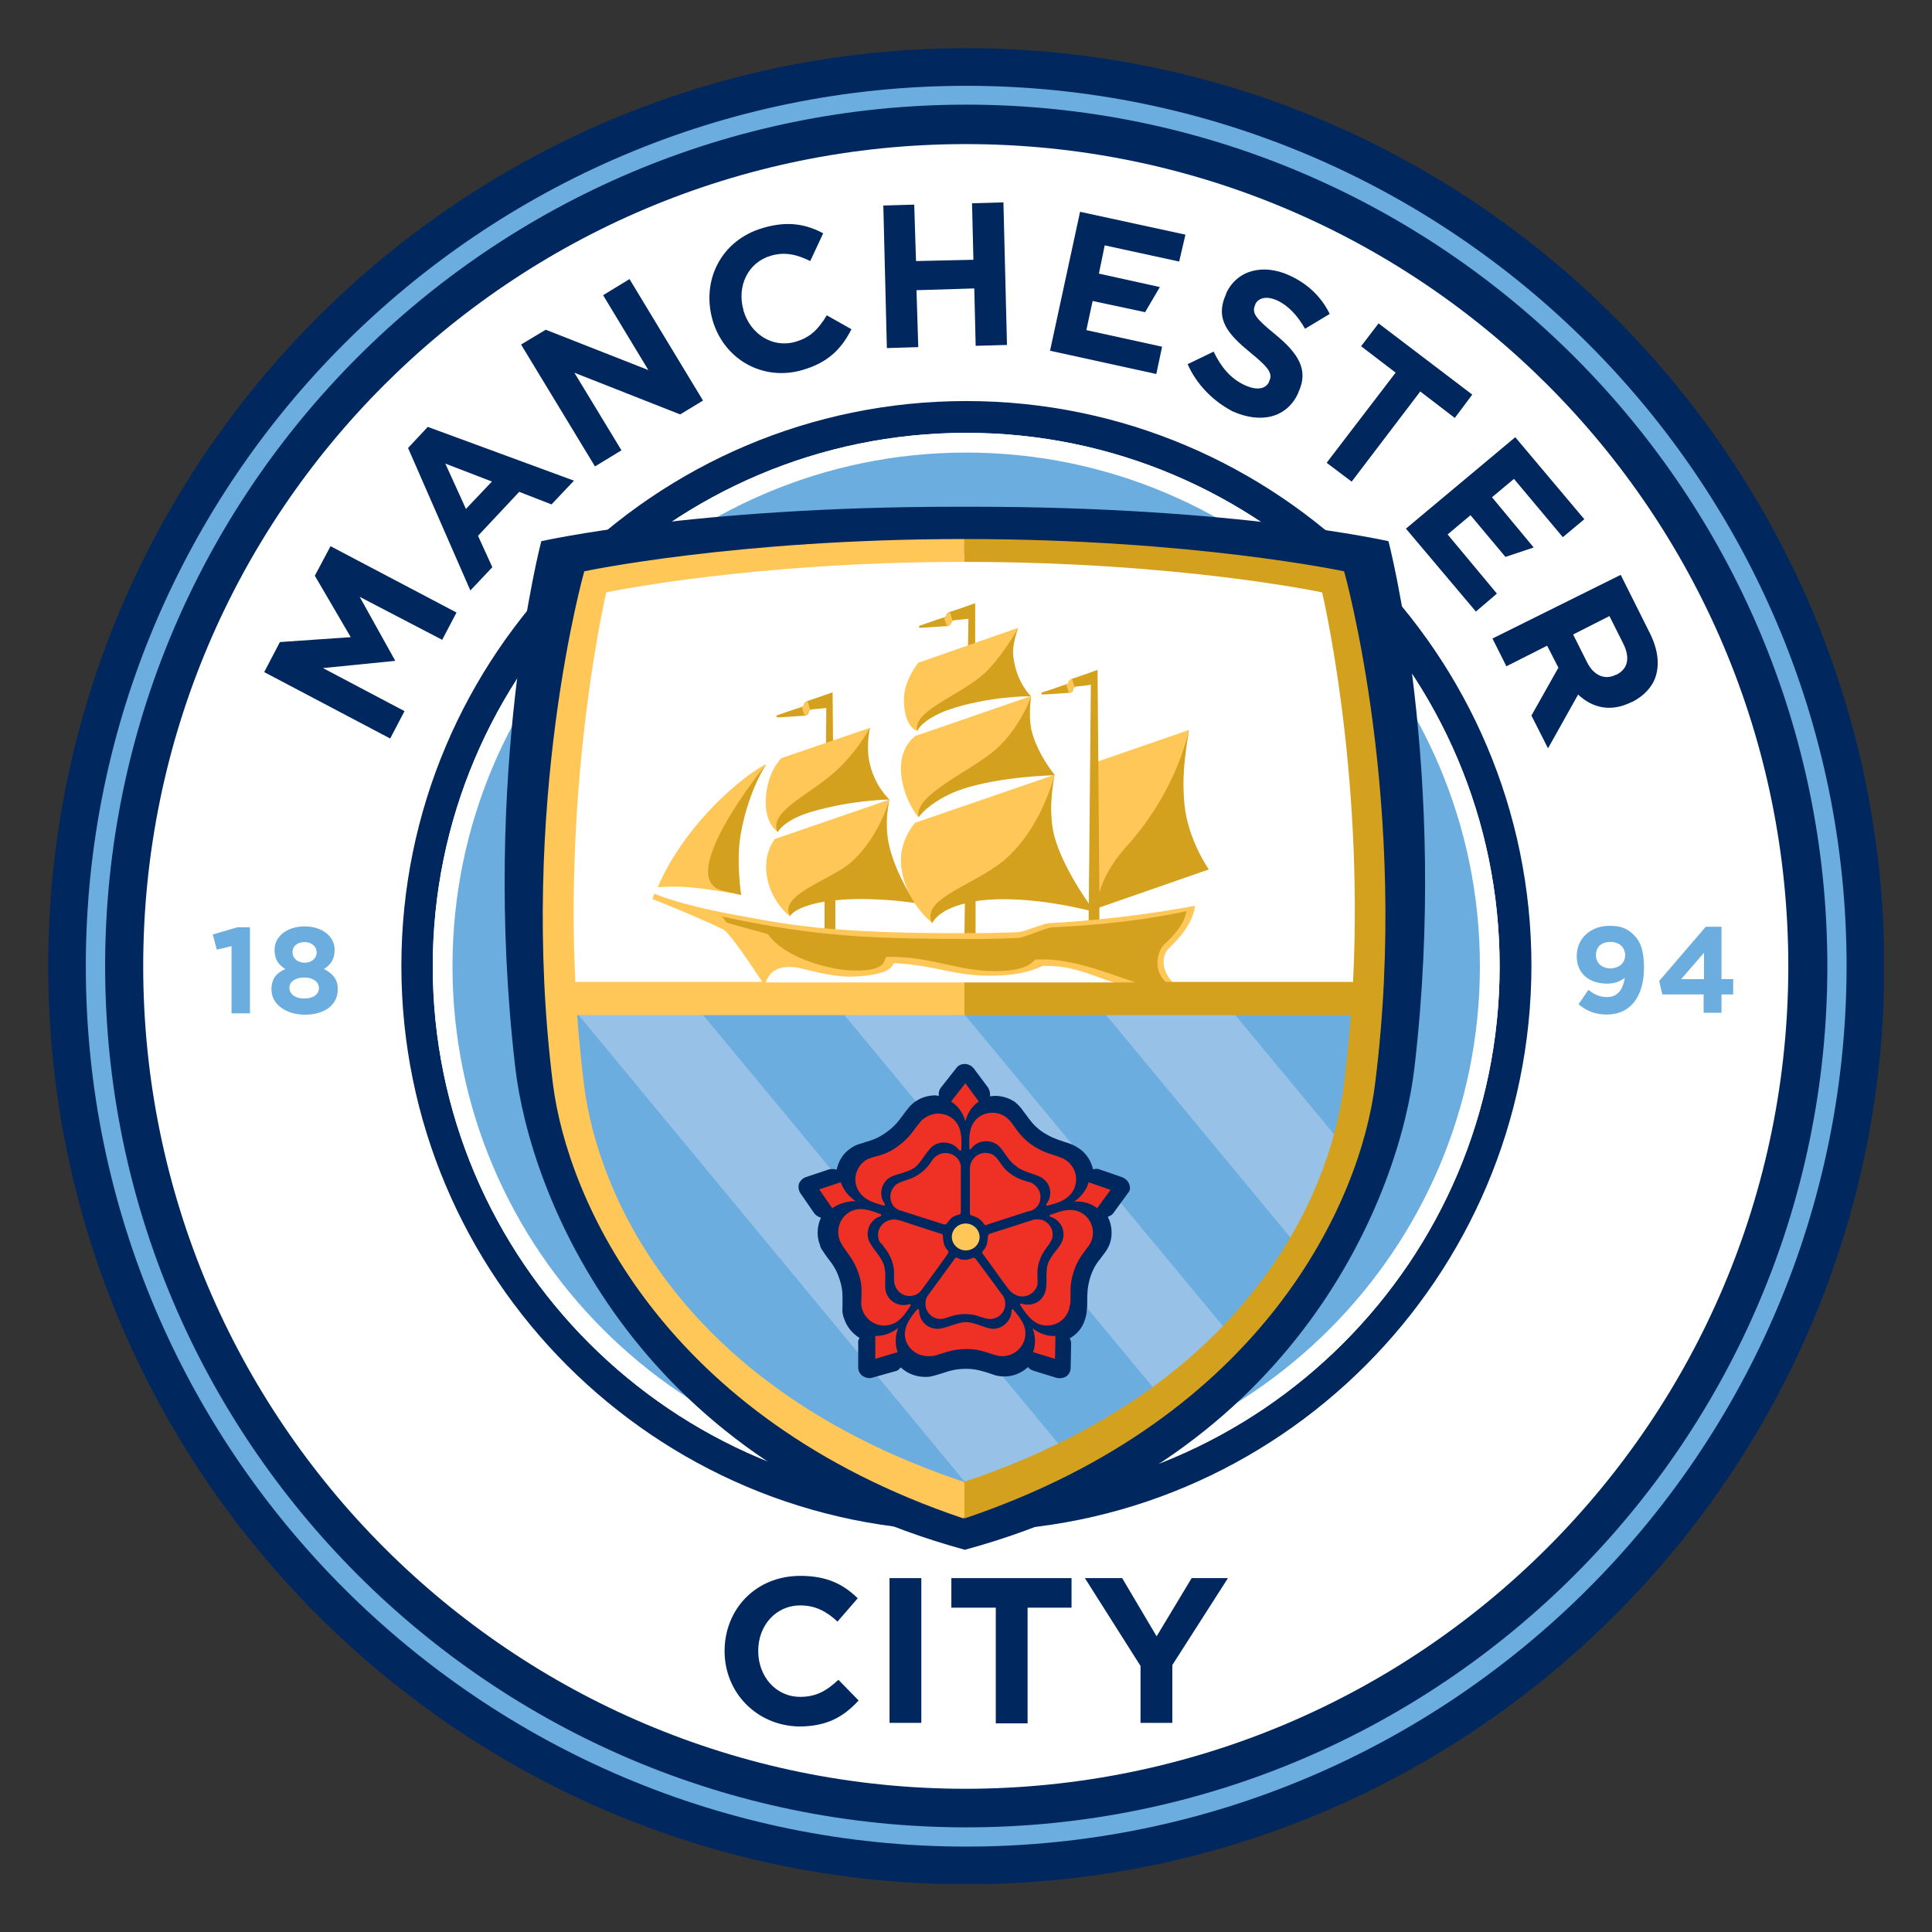 <svg width="24" height="24" viewBox="0 0 24 24" fill="none" xmlns="http://www.w3.org/2000/svg">
<rect x="0" y="0" width="24" height="24" fill="#333333" stroke="none"/>
<g clip-path="url(#clip0_2364_75970)">
<g clip-path="url(#clip1_2364_75970)">
<path d="M12.003 0.599C5.716 0.599 0.599 5.716 0.599 12.003C0.599 18.29 5.716 23.407 12.003 23.407C18.29 23.407 23.407 18.29 23.407 12.003C23.401 5.716 18.29 0.599 12.003 0.599Z" fill="#00285E"/>
<path d="M22.215 12.002C22.215 6.362 17.644 1.79 11.997 1.79C6.357 1.79 1.779 6.362 1.779 12.002C1.779 17.643 6.357 22.221 11.997 22.221C17.644 22.215 22.215 17.643 22.215 12.002Z" fill="white"/>
<path d="M18.507 12.002C18.507 8.411 15.595 5.499 12.003 5.499C8.411 5.499 5.499 8.411 5.499 12.002C5.499 15.594 8.411 18.506 12.003 18.506C15.595 18.506 18.507 15.594 18.507 12.002Z" fill="#6CADDF"/>
<path d="M12.003 19.02C8.132 19.02 4.986 15.868 4.986 11.998C4.986 8.128 8.132 4.982 12.003 4.982C15.873 4.982 19.024 8.128 19.024 11.998C19.019 15.874 15.873 19.02 12.003 19.02ZM12.003 5.377C8.35 5.377 5.376 8.351 5.376 12.004C5.376 15.656 8.35 18.63 12.003 18.63C15.655 18.63 18.629 15.656 18.629 12.004C18.629 8.351 15.655 5.377 12.003 5.377Z" fill="#00285E"/>
<path d="M12.003 22.939C5.972 22.939 1.066 18.033 1.066 12.003C1.066 5.972 5.972 1.066 12.003 1.066C18.033 1.066 22.939 5.972 22.939 12.003C22.934 18.033 18.033 22.939 12.003 22.939ZM12.003 1.3C6.1 1.3 1.306 6.1 1.306 12.003C1.306 17.9 6.106 22.7 12.003 22.7C17.9 22.7 22.7 17.9 22.7 12.003C22.7 6.1 17.9 1.3 12.003 1.3Z" fill="#6CADDF"/>
<path d="M2.876 11.753L2.693 11.797L2.643 11.608L2.949 11.519H3.105V12.588H2.876V11.753Z" fill="#6CADDF"/>
<path d="M3.372 12.293C3.372 12.159 3.433 12.087 3.545 12.037C3.461 11.987 3.411 11.92 3.411 11.803V11.797C3.411 11.636 3.561 11.508 3.784 11.508C4.007 11.508 4.157 11.636 4.157 11.797V11.803C4.157 11.914 4.107 11.987 4.024 12.037C4.129 12.092 4.196 12.159 4.196 12.287V12.293C4.196 12.488 4.024 12.605 3.79 12.605C3.556 12.605 3.372 12.477 3.372 12.293ZM3.962 12.276C3.962 12.193 3.884 12.143 3.779 12.143C3.673 12.143 3.595 12.193 3.595 12.271C3.595 12.343 3.662 12.404 3.779 12.404C3.896 12.404 3.962 12.349 3.962 12.276ZM3.934 11.831C3.934 11.764 3.879 11.703 3.784 11.703C3.689 11.703 3.634 11.758 3.634 11.825V11.831C3.634 11.903 3.695 11.959 3.784 11.959C3.873 11.959 3.934 11.903 3.934 11.831Z" fill="#6CADDF"/>
<path d="M20.183 12.147C20.127 12.191 20.06 12.219 19.966 12.219C19.737 12.219 19.587 12.091 19.587 11.879V11.874C19.587 11.662 19.754 11.501 19.993 11.501C20.138 11.501 20.216 11.534 20.3 11.618C20.378 11.696 20.422 11.807 20.422 12.019V12.024C20.422 12.37 20.261 12.603 19.96 12.603C19.804 12.603 19.704 12.553 19.609 12.475L19.732 12.297C19.81 12.358 19.877 12.386 19.966 12.386C20.127 12.386 20.172 12.236 20.183 12.147ZM20.188 11.868C20.188 11.774 20.122 11.701 20.005 11.701C19.888 11.701 19.826 11.768 19.826 11.863V11.868C19.826 11.963 19.899 12.03 20.01 12.03C20.122 12.024 20.188 11.957 20.188 11.868Z" fill="#6CADDF"/>
<path d="M21.168 12.353H20.65L20.611 12.186L21.19 11.512H21.385V12.163H21.53V12.353H21.385V12.581H21.163V12.353H21.168ZM21.168 12.163V11.835L20.884 12.163H21.168Z" fill="#6CADDF"/>
<path d="M12.002 18.63C8.35 18.63 5.376 15.656 5.376 12.003C5.376 8.351 8.35 5.377 12.002 5.377C15.655 5.377 18.629 8.351 18.629 12.003C18.629 15.656 15.655 18.63 12.002 18.63ZM12.002 5.622C8.483 5.622 5.621 8.484 5.621 12.003C5.621 15.523 8.483 18.385 12.002 18.385C15.522 18.385 18.384 15.523 18.384 12.003C18.384 8.484 15.522 5.622 12.002 5.622Z" fill="white"/>
<path fill-rule="evenodd" clip-rule="evenodd" d="M11.88 6.295C8.611 6.295 6.724 6.723 6.724 6.723C6.724 6.723 5.972 9.591 6.401 13.261C6.579 14.803 7.832 18.116 11.986 19.252C16.14 18.122 17.393 14.803 17.571 13.261C18 9.586 17.248 6.723 17.248 6.723C17.248 6.723 15.36 6.295 12.092 6.295H11.88Z" fill="#00285E"/>
<path fill-rule="evenodd" clip-rule="evenodd" d="M16.997 12.409C16.958 13.523 16.786 16.853 11.98 18.685C7.213 16.903 6.963 13.456 6.963 12.409H16.997Z" fill="#97C1E7"/>
<path fill-rule="evenodd" clip-rule="evenodd" d="M16.853 12.226C16.981 9.464 16.514 7.225 16.514 7.225C16.514 7.225 14.72 6.88 11.986 6.88C9.247 6.88 7.426 7.259 7.426 7.259C7.426 7.259 6.93 9.508 7.064 12.22H16.853V12.226Z" fill="white"/>
<path d="M12.131 18.584L7.058 12.453C6.874 13.717 7.899 17.443 12.131 18.584Z" fill="#6CADDF"/>
<path d="M8.573 12.414L13.267 18.078C13.741 17.849 14.092 17.627 14.426 17.359L10.327 12.414H8.573Z" fill="#6CADDF"/>
<path d="M11.83 12.42L15.299 16.602C15.639 16.218 15.928 15.867 16.134 15.499L13.584 12.42H11.83Z" fill="#6CADDF"/>
<path d="M16.914 12.42L15.183 12.414L16.636 14.168C16.887 13.628 16.914 12.721 16.914 12.42Z" fill="#6CADDF"/>
<path d="M14.029 14.715C14.018 14.676 13.985 14.643 13.946 14.626L13.656 14.526C13.629 14.515 13.606 14.52 13.578 14.526C13.556 14.426 13.5 14.337 13.417 14.275C13.406 14.27 13.395 14.259 13.383 14.253C13.367 14.242 13.345 14.231 13.322 14.22C13.283 14.203 13.244 14.192 13.211 14.181C13.127 14.153 13.044 14.125 12.938 14.053C12.838 13.98 12.793 13.913 12.749 13.852C12.738 13.835 12.726 13.824 12.715 13.808C12.687 13.763 12.649 13.724 12.61 13.691C12.537 13.64 12.448 13.613 12.359 13.613C12.337 13.613 12.32 13.618 12.298 13.618C12.298 13.618 12.298 13.618 12.298 13.613C12.303 13.579 12.292 13.54 12.275 13.512L12.097 13.273C12.069 13.24 12.03 13.217 11.986 13.217C11.941 13.217 11.902 13.234 11.88 13.268L11.691 13.507C11.668 13.535 11.657 13.574 11.663 13.613C11.646 13.613 11.635 13.607 11.618 13.607C11.529 13.607 11.44 13.635 11.368 13.685C11.357 13.691 11.345 13.702 11.34 13.707C11.323 13.724 11.306 13.735 11.29 13.758C11.262 13.791 11.24 13.819 11.217 13.852C11.162 13.925 11.117 13.991 11.006 14.069C10.905 14.142 10.828 14.164 10.755 14.186C10.739 14.192 10.722 14.197 10.705 14.203C10.655 14.214 10.605 14.236 10.56 14.27C10.471 14.331 10.415 14.426 10.393 14.531C10.365 14.52 10.332 14.52 10.299 14.526L10.015 14.621C9.976 14.632 9.942 14.665 9.925 14.704C9.914 14.743 9.92 14.788 9.942 14.821L10.115 15.072C10.137 15.1 10.165 15.116 10.198 15.127C10.154 15.222 10.143 15.339 10.176 15.439C10.182 15.45 10.187 15.461 10.187 15.473C10.193 15.495 10.204 15.517 10.221 15.539C10.243 15.573 10.265 15.606 10.287 15.634C10.343 15.706 10.393 15.773 10.432 15.901C10.471 16.018 10.466 16.096 10.466 16.174C10.466 16.191 10.466 16.213 10.466 16.23C10.46 16.286 10.466 16.336 10.488 16.386C10.521 16.486 10.594 16.57 10.677 16.62C10.666 16.642 10.655 16.664 10.661 16.686V16.987C10.661 17.032 10.683 17.071 10.716 17.093C10.75 17.115 10.794 17.126 10.833 17.115L11.128 17.032C11.156 17.026 11.173 17.004 11.19 16.987C11.279 17.071 11.401 17.11 11.518 17.104C11.54 17.104 11.563 17.099 11.591 17.093C11.629 17.082 11.668 17.071 11.702 17.06C11.785 17.032 11.869 17.004 12.002 17.004C12.125 17.004 12.197 17.032 12.275 17.054C12.292 17.06 12.309 17.065 12.325 17.071C12.376 17.093 12.431 17.099 12.481 17.099C12.587 17.099 12.693 17.054 12.771 16.982C12.788 17.004 12.804 17.015 12.832 17.026L13.122 17.115C13.161 17.126 13.205 17.121 13.244 17.099C13.278 17.076 13.3 17.037 13.3 16.993L13.306 16.692C13.306 16.67 13.3 16.648 13.289 16.625C13.378 16.575 13.45 16.492 13.478 16.391C13.484 16.38 13.484 16.369 13.489 16.352C13.495 16.33 13.5 16.308 13.5 16.28C13.506 16.241 13.506 16.202 13.506 16.163C13.506 16.074 13.506 15.99 13.545 15.862C13.584 15.745 13.629 15.684 13.679 15.623C13.69 15.606 13.701 15.595 13.712 15.578C13.745 15.539 13.773 15.489 13.79 15.439C13.823 15.333 13.812 15.216 13.762 15.116C13.79 15.105 13.812 15.094 13.829 15.072L14.007 14.827C14.035 14.799 14.046 14.76 14.029 14.715Z" fill="#00285E"/>
<path d="M11.824 15.366C11.824 15.272 11.902 15.199 11.997 15.199C12.091 15.199 12.169 15.277 12.169 15.366C12.169 15.461 12.091 15.533 11.997 15.533C11.902 15.533 11.824 15.455 11.824 15.366Z" fill="#FFC758"/>
<path d="M11.992 13.929C11.964 13.823 11.897 13.734 11.814 13.684L11.992 13.456L12.159 13.684C12.076 13.74 12.02 13.823 11.992 13.929ZM10.628 14.92C10.539 14.859 10.477 14.781 10.444 14.686L10.177 14.775L10.338 15.009C10.416 14.954 10.522 14.92 10.628 14.92ZM11.157 16.496C11.073 16.563 10.979 16.596 10.873 16.596V16.88L11.151 16.797C11.118 16.708 11.118 16.602 11.157 16.496ZM12.827 16.502C12.866 16.602 12.866 16.702 12.833 16.797L13.106 16.88L13.111 16.596C13.017 16.602 12.916 16.569 12.827 16.502ZM13.345 14.926C13.457 14.92 13.551 14.948 13.629 15.009L13.796 14.781L13.523 14.686C13.501 14.775 13.434 14.865 13.345 14.926ZM11.647 16.507C11.519 16.507 11.418 16.407 11.418 16.279C11.418 16.262 11.402 16.257 11.391 16.268C11.307 16.368 11.246 16.457 11.24 16.563C11.235 16.719 11.368 16.847 11.53 16.847C11.541 16.847 11.552 16.847 11.558 16.847C11.574 16.847 11.586 16.847 11.608 16.841C11.719 16.814 11.819 16.758 12.009 16.758C12.17 16.758 12.254 16.802 12.337 16.825C12.371 16.836 12.41 16.847 12.449 16.847C12.61 16.847 12.738 16.719 12.738 16.563C12.738 16.452 12.671 16.368 12.588 16.268C12.582 16.257 12.566 16.268 12.566 16.279C12.566 16.401 12.46 16.507 12.337 16.507C12.243 16.507 12.12 16.424 11.998 16.424C11.892 16.424 11.742 16.507 11.647 16.507ZM11.496 16.195C11.496 16.301 11.58 16.385 11.686 16.385C11.697 16.385 11.708 16.385 11.725 16.379C11.73 16.379 11.736 16.379 11.742 16.374H11.747C11.814 16.351 11.875 16.324 11.992 16.324C12.109 16.324 12.165 16.357 12.232 16.374C12.254 16.379 12.276 16.385 12.298 16.385C12.404 16.385 12.488 16.301 12.488 16.195C12.488 16.168 12.482 16.14 12.471 16.117C12.465 16.106 12.46 16.095 12.454 16.09C12.454 16.09 12.131 15.65 12.12 15.639C12.103 15.616 12.081 15.627 12.07 15.633C12.053 15.639 12.014 15.65 11.986 15.65C11.959 15.65 11.925 15.644 11.909 15.633C11.886 15.622 11.87 15.616 11.858 15.639C11.847 15.655 11.613 15.973 11.541 16.073C11.513 16.106 11.496 16.145 11.496 16.195ZM12.983 16.051C12.944 16.173 12.816 16.235 12.694 16.195C12.677 16.19 12.666 16.201 12.677 16.218C12.749 16.324 12.811 16.413 12.916 16.452C13.067 16.502 13.234 16.418 13.278 16.268C13.284 16.257 13.284 16.251 13.284 16.24C13.29 16.229 13.29 16.212 13.295 16.195C13.306 16.078 13.278 15.973 13.34 15.789C13.39 15.639 13.457 15.572 13.507 15.499C13.529 15.472 13.551 15.438 13.562 15.405C13.613 15.254 13.529 15.087 13.379 15.043C13.273 15.009 13.167 15.048 13.044 15.093C13.033 15.098 13.033 15.11 13.05 15.115C13.173 15.154 13.239 15.282 13.2 15.405C13.173 15.494 13.056 15.583 13.017 15.7C12.983 15.795 13.017 15.956 12.983 16.051ZM12.638 16.095C12.738 16.129 12.85 16.073 12.883 15.973C12.889 15.962 12.889 15.95 12.889 15.934C12.889 15.928 12.889 15.923 12.889 15.917V15.912C12.889 15.845 12.877 15.772 12.911 15.666C12.95 15.555 12.994 15.511 13.033 15.455C13.044 15.438 13.056 15.416 13.067 15.394C13.1 15.293 13.044 15.188 12.944 15.154C12.916 15.149 12.889 15.143 12.866 15.149C12.855 15.149 12.844 15.149 12.833 15.154C12.833 15.154 12.309 15.321 12.293 15.327C12.271 15.338 12.271 15.36 12.271 15.371C12.271 15.388 12.265 15.427 12.259 15.455C12.254 15.477 12.237 15.511 12.22 15.527C12.204 15.544 12.193 15.561 12.209 15.577C12.226 15.594 12.449 15.912 12.527 16.012C12.555 16.051 12.594 16.078 12.638 16.095ZM12.95 14.636C13.056 14.709 13.078 14.854 13 14.954C12.989 14.965 13 14.982 13.017 14.976C13.145 14.943 13.245 14.909 13.312 14.82C13.406 14.692 13.379 14.514 13.251 14.419C13.245 14.414 13.234 14.408 13.223 14.402C13.212 14.391 13.2 14.386 13.178 14.38C13.072 14.336 12.961 14.325 12.805 14.213C12.677 14.118 12.632 14.035 12.577 13.963C12.56 13.935 12.532 13.907 12.499 13.879C12.371 13.784 12.187 13.812 12.098 13.94C12.037 14.029 12.037 14.141 12.042 14.269C12.042 14.28 12.059 14.286 12.065 14.269C12.137 14.169 12.282 14.146 12.387 14.219C12.465 14.274 12.515 14.414 12.616 14.48C12.705 14.564 12.872 14.581 12.95 14.636ZM12.889 14.982C12.95 14.898 12.933 14.775 12.844 14.714C12.838 14.709 12.827 14.698 12.811 14.692C12.805 14.692 12.8 14.686 12.794 14.686H12.788C12.722 14.664 12.655 14.653 12.56 14.586C12.465 14.519 12.438 14.458 12.399 14.408C12.387 14.391 12.371 14.375 12.354 14.358C12.271 14.297 12.148 14.313 12.087 14.402C12.07 14.425 12.059 14.447 12.053 14.475C12.053 14.486 12.048 14.497 12.048 14.508C12.048 14.508 12.048 15.054 12.048 15.071C12.048 15.098 12.07 15.098 12.087 15.104C12.103 15.11 12.142 15.126 12.159 15.137C12.181 15.154 12.204 15.177 12.215 15.193C12.226 15.21 12.237 15.227 12.259 15.215C12.282 15.204 12.655 15.087 12.772 15.048C12.822 15.043 12.861 15.015 12.889 14.982ZM11.591 14.235C11.691 14.163 11.836 14.185 11.914 14.286C11.925 14.297 11.942 14.297 11.942 14.28C11.947 14.152 11.947 14.04 11.886 13.951C11.797 13.823 11.613 13.796 11.485 13.89C11.474 13.896 11.469 13.901 11.463 13.907C11.452 13.912 11.441 13.924 11.43 13.94C11.352 14.029 11.307 14.13 11.151 14.241C11.023 14.336 10.928 14.352 10.845 14.375C10.812 14.386 10.773 14.397 10.745 14.419C10.617 14.514 10.583 14.692 10.684 14.82C10.75 14.909 10.856 14.943 10.979 14.976C10.99 14.982 10.995 14.965 10.99 14.954C10.917 14.854 10.94 14.709 11.04 14.636C11.118 14.581 11.263 14.575 11.363 14.503C11.441 14.447 11.513 14.291 11.591 14.235ZM11.903 14.402C11.842 14.319 11.719 14.297 11.636 14.358C11.625 14.364 11.619 14.369 11.608 14.38C11.602 14.386 11.602 14.386 11.597 14.391L11.591 14.397C11.552 14.453 11.519 14.514 11.424 14.581C11.329 14.648 11.263 14.653 11.201 14.681C11.179 14.686 11.157 14.698 11.14 14.709C11.057 14.77 11.034 14.887 11.095 14.976C11.112 14.998 11.134 15.015 11.157 15.026C11.168 15.032 11.174 15.037 11.185 15.037C11.185 15.037 11.708 15.204 11.725 15.21C11.753 15.215 11.764 15.199 11.769 15.188C11.78 15.177 11.803 15.143 11.825 15.126C11.847 15.11 11.875 15.098 11.897 15.093C11.92 15.087 11.936 15.082 11.936 15.059C11.936 15.037 11.936 14.648 11.936 14.525C11.942 14.486 11.931 14.441 11.903 14.402ZM10.789 15.399C10.75 15.277 10.817 15.149 10.934 15.11C10.951 15.104 10.951 15.087 10.94 15.082C10.817 15.037 10.711 14.998 10.611 15.032C10.461 15.076 10.377 15.243 10.427 15.394C10.427 15.405 10.433 15.41 10.438 15.421C10.444 15.433 10.45 15.449 10.461 15.466C10.522 15.566 10.605 15.639 10.667 15.822C10.717 15.973 10.7 16.067 10.7 16.157C10.695 16.19 10.7 16.229 10.711 16.268C10.761 16.418 10.923 16.502 11.073 16.452C11.179 16.418 11.24 16.329 11.313 16.218C11.318 16.207 11.307 16.195 11.296 16.201C11.174 16.24 11.045 16.173 11.007 16.056C10.979 15.967 11.018 15.828 10.979 15.711C10.945 15.605 10.817 15.488 10.789 15.399ZM11.04 15.16C10.94 15.193 10.884 15.299 10.917 15.399C10.917 15.41 10.923 15.421 10.934 15.433C10.94 15.438 10.94 15.444 10.945 15.444C10.945 15.444 10.945 15.449 10.951 15.449C10.99 15.505 11.04 15.555 11.079 15.661C11.118 15.772 11.101 15.834 11.107 15.9C11.107 15.923 11.107 15.945 11.118 15.967C11.151 16.067 11.257 16.123 11.357 16.09C11.385 16.084 11.407 16.067 11.424 16.051C11.43 16.045 11.441 16.034 11.446 16.028C11.446 16.028 11.769 15.588 11.775 15.572C11.792 15.55 11.775 15.533 11.764 15.522C11.753 15.511 11.73 15.477 11.725 15.449C11.719 15.427 11.714 15.394 11.714 15.371C11.714 15.349 11.714 15.332 11.691 15.327C11.669 15.321 11.296 15.199 11.179 15.16C11.134 15.149 11.09 15.143 11.04 15.16Z" fill="#EE3124"/>
<path d="M13.595 9.474L14.77 9.068C14.77 9.068 14.67 9.558 14.698 9.937C14.731 10.427 15.015 10.8 15.015 10.8L13.567 11.301L13.595 9.474Z" fill="#FFC758"/>
<path d="M15.015 10.8C15.015 10.8 14.759 10.432 14.715 10.003C14.681 9.68 14.715 9.402 14.77 9.068C14.72 9.291 14.531 9.92 14.002 10.505C13.79 10.739 13.696 10.944 13.657 11.089L13.634 8.322C13.634 8.322 13.356 8.422 13.328 8.428C13.295 8.439 13.278 8.461 13.278 8.467C13.278 8.483 13.267 8.494 13.245 8.5C13.222 8.506 13.061 8.567 12.949 8.6C12.927 8.606 12.938 8.628 12.949 8.628C13.083 8.622 13.272 8.606 13.289 8.606C13.317 8.6 13.328 8.589 13.328 8.572C13.328 8.572 13.328 8.572 13.328 8.567C13.334 8.545 13.35 8.528 13.373 8.528C13.389 8.528 13.489 8.517 13.551 8.506L13.523 11.485H13.657V11.273L15.015 10.8Z" fill="#D4A11E"/>
<path d="M9.809 11.38C9.809 11.38 9.592 11.218 9.531 10.912C9.47 10.6 9.626 10.422 9.626 10.422L11.051 9.932C11.051 9.932 10.962 10.216 11.046 10.539C11.151 10.945 11.368 11.218 11.368 11.218C11.368 11.218 10.845 11.118 10.338 11.185C9.859 11.246 9.809 11.38 9.809 11.38Z" fill="#FFC758"/>
<path d="M8.172 11.022C8.172 11.022 8.35 10.538 8.868 10.009C9.263 9.608 9.519 9.491 9.519 9.491C9.519 9.491 9.291 9.82 9.196 10.36C9.135 10.694 9.202 11.117 9.202 11.117C9.202 11.117 8.935 11.061 8.628 11.028C8.372 11 8.172 11.022 8.172 11.022Z" fill="#FFC758"/>
<path d="M9.519 9.491C9.519 9.491 9.297 9.82 9.202 10.36C9.141 10.694 9.207 11.117 9.207 11.117C9.207 11.117 9.141 11.1 8.985 11.067C8.35 10.922 9.519 9.491 9.519 9.491Z" fill="#D4A11E"/>
<path d="M10.354 9.881L10.343 8.6C10.315 8.612 10.065 8.695 10.037 8.706C10.004 8.717 9.987 8.74 9.987 8.751C9.987 8.767 9.976 8.779 9.953 8.784C9.931 8.79 9.77 8.845 9.658 8.884C9.636 8.89 9.647 8.912 9.658 8.912C9.786 8.907 9.981 8.89 9.998 8.89C10.026 8.884 10.037 8.873 10.043 8.857C10.043 8.857 10.043 8.857 10.043 8.851C10.048 8.829 10.065 8.812 10.087 8.812C10.104 8.812 10.198 8.801 10.265 8.795L10.254 9.887H10.354V9.881Z" fill="#D4A11E"/>
<path d="M12.014 8.723H12.114V7.493C12.114 7.493 11.835 7.593 11.807 7.598C11.774 7.609 11.757 7.632 11.757 7.637C11.757 7.654 11.746 7.665 11.724 7.671C11.702 7.676 11.54 7.732 11.429 7.771C11.407 7.777 11.418 7.799 11.429 7.799C11.562 7.793 11.752 7.777 11.769 7.777C11.796 7.771 11.807 7.76 11.813 7.743C11.819 7.721 11.835 7.704 11.858 7.704C11.874 7.704 11.963 7.693 12.03 7.687L12.014 8.723Z" fill="#D4A11E"/>
<path d="M11.763 7.782H11.768C11.796 7.776 11.807 7.765 11.807 7.749C11.807 7.732 11.819 7.721 11.835 7.715L11.802 7.609C11.768 7.621 11.757 7.643 11.757 7.648C11.757 7.665 11.746 7.671 11.729 7.676L11.763 7.782Z" fill="#FFC758"/>
<path d="M9.992 8.884H9.998C10.026 8.879 10.037 8.868 10.037 8.851C10.043 8.834 10.048 8.823 10.065 8.818L10.031 8.712C9.998 8.723 9.987 8.745 9.987 8.751C9.987 8.767 9.976 8.773 9.959 8.779L9.992 8.884Z" fill="#FFC758"/>
<path d="M13.278 8.606H13.283C13.311 8.6 13.322 8.589 13.322 8.573C13.328 8.556 13.333 8.545 13.35 8.539L13.316 8.433C13.283 8.444 13.272 8.467 13.272 8.472C13.272 8.489 13.261 8.495 13.244 8.5L13.278 8.606Z" fill="#FFC758"/>
<path d="M11.368 11.217C11.368 11.217 11.14 10.883 11.051 10.527C10.973 10.22 11.051 9.931 11.051 9.931C11.051 9.931 10.9 10.454 10.539 10.738C10.288 10.939 9.67 11.123 9.815 11.379C9.837 11.345 9.898 11.278 10.149 11.217C10.177 11.212 10.21 11.206 10.243 11.2V11.624H10.377V11.184C10.839 11.134 11.368 11.217 11.368 11.217Z" fill="#D4A11E"/>
<path d="M9.659 10.332C9.659 10.332 9.491 10.232 9.514 9.909C9.536 9.575 9.703 9.43 9.703 9.419L10.811 9.04C10.811 9.04 10.728 9.207 10.789 9.458C10.856 9.758 11.051 9.931 11.051 9.931C11.051 9.931 10.494 9.937 9.993 10.109C9.748 10.193 9.659 10.332 9.659 10.332Z" fill="#FFC758"/>
<path d="M10.316 9.636C10.633 9.374 10.806 9.04 10.806 9.04C10.806 9.04 10.761 9.252 10.795 9.441C10.856 9.764 11.045 9.931 11.045 9.931C11.045 9.931 10.594 9.937 10.11 10.076C9.787 10.165 9.686 10.293 9.659 10.338C9.553 10.093 9.993 9.903 10.316 9.636Z" fill="#D4A11E"/>
<path d="M11.579 11.463C11.579 11.463 11.273 11.235 11.201 10.806C11.14 10.466 11.368 10.221 11.368 10.221L13.1 9.625C13.1 9.625 13.005 10.009 13.094 10.377C13.194 10.789 13.573 11.301 13.573 11.301C13.573 11.301 12.855 11.095 12.231 11.173C11.635 11.251 11.579 11.463 11.579 11.463Z" fill="#FFC758"/>
<path d="M11.229 8.717C11.218 8.456 11.402 8.244 11.407 8.233L12.649 7.799C12.649 7.799 12.565 7.994 12.588 8.161C12.627 8.478 12.805 8.645 12.805 8.645C12.805 8.645 12.315 8.617 11.741 8.818C11.424 8.929 11.39 9.079 11.39 9.079C11.39 9.079 11.24 9.04 11.229 8.717Z" fill="#FFC758"/>
<path d="M12.209 8.382C12.432 8.187 12.649 7.803 12.649 7.803C12.649 7.803 12.565 7.998 12.588 8.165C12.627 8.482 12.805 8.649 12.805 8.649C12.805 8.649 12.276 8.644 11.769 8.822C11.552 8.9 11.413 9.017 11.396 9.084C11.323 8.839 11.903 8.649 12.209 8.382Z" fill="#D4A11E"/>
<path d="M11.407 10.15C11.407 10.15 11.229 9.944 11.195 9.621C11.162 9.287 11.357 9.153 11.373 9.142L12.81 8.646C12.81 8.646 12.771 8.752 12.805 9.042C12.838 9.287 13.077 9.621 13.077 9.621C13.077 9.621 12.309 9.643 11.836 9.827C11.535 9.944 11.407 10.15 11.407 10.15Z" fill="#FFC758"/>
<path d="M12.359 9.319C12.671 9.051 12.81 8.65 12.81 8.65C12.81 8.65 12.771 8.879 12.81 9.057C12.883 9.369 13.105 9.63 13.105 9.63C13.105 9.63 12.437 9.642 11.953 9.803C11.635 9.909 11.44 10.098 11.412 10.154C11.34 9.881 12.047 9.586 12.359 9.319Z" fill="#D4A11E"/>
<path d="M13.601 11.329C13.601 11.329 13.211 10.822 13.094 10.377C13.021 10.082 13.077 9.748 13.1 9.631C13.055 9.787 12.899 10.293 12.515 10.65C12.147 10.989 11.423 11.151 11.579 11.468C11.607 11.418 11.691 11.296 11.986 11.223L11.98 11.63H12.119V11.195C12.76 11.095 13.601 11.329 13.601 11.329Z" fill="#D4A11E"/>
<path fill-rule="evenodd" clip-rule="evenodd" d="M14.269 12.281C14.358 12.265 14.447 12.243 14.581 12.209C14.575 12.204 14.564 12.198 14.559 12.193C14.414 12.031 14.436 11.858 14.525 11.775C14.848 11.474 14.843 11.251 14.843 11.251C14.843 11.251 14.057 11.413 13.022 11.469C12.955 11.474 12.716 11.58 12.643 11.58C12.498 11.585 12.354 11.591 12.203 11.591C10.249 11.608 9.703 11.469 9.063 11.352C8.411 11.229 8.127 11.101 8.127 11.101L8.105 11.168C8.105 11.168 8.617 11.368 8.985 11.546C9.063 11.585 9.369 12.042 9.469 12.198H7.147C7.019 9.536 7.531 7.359 7.531 7.359C7.531 7.359 9.308 6.98 11.98 6.98V6.696C9.146 6.696 7.258 7.097 7.258 7.097C7.258 7.097 6.434 10.004 6.869 13.468C7.052 14.91 8.244 17.61 11.969 18.863L12.131 18.635L11.969 18.407C8.461 17.232 7.437 14.854 7.258 13.501C7.219 13.2 7.192 12.9 7.169 12.61H11.986V12.204H9.514C9.569 12.025 9.742 11.981 9.959 12.031C10.182 12.087 10.405 12.142 10.616 12.131C11.145 12.103 11.067 11.964 11.117 11.964C11.663 11.998 11.869 12.131 12.342 12.12C12.777 12.114 12.927 11.998 12.966 11.998C13.495 11.992 13.695 12.237 14.225 12.281C14.241 12.281 14.258 12.281 14.269 12.281Z" fill="#FFC758"/>
<path fill-rule="evenodd" clip-rule="evenodd" d="M16.697 7.097C16.697 7.097 14.815 6.696 11.98 6.696V6.98C14.653 6.98 16.424 7.359 16.424 7.359C16.424 7.359 16.942 9.536 16.808 12.198H14.48C14.297 12.02 14.403 11.786 14.464 11.73C14.737 11.485 14.737 11.318 14.737 11.318C14.737 11.318 14.107 11.474 13.072 11.519C13.005 11.519 12.715 11.652 12.643 11.652C12.498 11.658 12.298 11.664 12.147 11.664C10.8 11.664 10.137 11.636 8.968 11.385C8.99 11.413 9.001 11.424 9.023 11.457C9.029 11.469 9.536 11.597 9.541 11.608C9.619 11.714 9.72 11.786 9.842 11.853C10.031 11.953 10.31 12.037 10.538 12.053C11.067 12.087 10.967 11.886 11.017 11.886C11.557 11.875 11.908 12.07 12.381 12.064C12.816 12.059 12.827 11.92 12.871 11.92C13.3 11.897 13.734 12.081 14.107 12.204H11.98V12.61H16.78C16.758 12.905 16.73 13.2 16.691 13.501C16.513 14.86 15.488 17.232 11.98 18.407V18.863C15.706 17.61 16.903 14.915 17.081 13.468C17.521 10.004 16.697 7.097 16.697 7.097Z" fill="#D4A11E"/>
<path d="M3.282 8.349L3.477 7.976L4.357 7.915L3.911 7.152L4.106 6.785L5.671 7.609L5.493 7.948L4.468 7.414L4.908 8.205L4.903 8.21L4.012 8.299L5.025 8.834L4.847 9.174L3.282 8.349Z" fill="#00285E"/>
<path d="M5.069 5.565L5.314 5.303L7.13 5.971L6.851 6.266L6.45 6.11L5.938 6.656L6.116 7.046L5.843 7.335L5.069 5.565ZM6.111 5.982L5.532 5.759L5.788 6.322L6.111 5.982Z" fill="#00285E"/>
<path d="M6.473 4.28L6.779 4.096L8.054 4.597L7.492 3.667L7.82 3.467L8.733 4.976L8.449 5.148L7.135 4.63L7.72 5.594L7.391 5.794L6.473 4.28Z" fill="#00285E"/>
<path d="M8.851 3.973C8.712 3.483 8.957 2.982 9.48 2.831C9.798 2.737 10.026 2.792 10.226 2.898L10.065 3.243C9.898 3.16 9.748 3.126 9.575 3.177C9.291 3.26 9.152 3.555 9.235 3.85V3.856C9.319 4.145 9.592 4.329 9.881 4.246C10.076 4.19 10.171 4.079 10.271 3.917L10.577 4.09C10.455 4.329 10.293 4.502 9.97 4.596C9.475 4.741 8.99 4.463 8.851 3.973Z" fill="#00285E"/>
<path d="M10.973 2.553L11.357 2.542L11.379 3.243L12.092 3.227L12.075 2.525L12.465 2.514L12.509 4.285L12.12 4.296L12.103 3.583L11.385 3.605L11.407 4.312L11.017 4.324L10.973 2.553Z" fill="#00285E"/>
<path d="M14.753 4.524L15.076 4.368C15.165 4.552 15.282 4.702 15.466 4.786C15.611 4.852 15.722 4.836 15.766 4.741V4.735C15.811 4.646 15.772 4.574 15.538 4.385C15.254 4.151 15.087 3.967 15.232 3.65V3.644C15.366 3.355 15.688 3.271 16.017 3.421C16.251 3.527 16.418 3.694 16.518 3.9L16.212 4.084C16.117 3.917 16 3.794 15.867 3.733C15.733 3.672 15.633 3.7 15.594 3.778V3.783C15.544 3.889 15.599 3.956 15.844 4.156C16.128 4.39 16.262 4.596 16.128 4.875V4.88C15.984 5.198 15.655 5.264 15.31 5.109C15.076 4.986 14.87 4.786 14.753 4.524Z" fill="#00285E"/>
<path d="M17.337 4.629L16.908 4.301L17.125 4.017L18.289 4.902L18.072 5.192L17.643 4.863L16.791 5.983L16.48 5.749L17.337 4.629Z" fill="#00285E"/>
<path d="M20.133 7.141L20.495 7.865C20.595 8.065 20.617 8.249 20.567 8.405C20.522 8.539 20.422 8.644 20.272 8.722H20.266C20.01 8.85 19.782 8.795 19.604 8.628L19.23 9.296L19.024 8.889L19.359 8.294L19.219 8.021L18.713 8.277L18.54 7.932L20.133 7.141ZM19.715 8.227C19.799 8.394 19.938 8.45 20.071 8.383H20.077C20.227 8.31 20.25 8.166 20.166 7.998L19.993 7.653L19.542 7.882L19.715 8.227Z" fill="#00285E"/>
<path d="M13.573 3.739L14.225 3.878L14.408 3.566L13.651 3.399L13.723 3.048L14.648 3.249L14.726 2.915L13.417 2.631L13.044 4.357L14.364 4.646L14.436 4.307L13.495 4.101L13.573 3.739Z" fill="#00285E"/>
<path d="M18.823 5.431L17.465 6.567L18.334 7.597L18.595 7.374L17.983 6.639L18.267 6.4L18.701 6.918L19.052 6.801L18.534 6.177L18.807 5.949L19.414 6.673L19.681 6.45L18.823 5.431Z" fill="#00285E"/>
<path d="M9.001 20.511C9.001 19.993 9.385 19.576 9.942 19.576C10.282 19.576 10.482 19.687 10.655 19.854L10.404 20.144C10.265 20.015 10.126 19.943 9.942 19.943C9.636 19.943 9.419 20.194 9.419 20.506V20.511C9.419 20.817 9.63 21.079 9.942 21.079C10.148 21.079 10.276 20.996 10.415 20.867L10.666 21.124C10.482 21.324 10.276 21.447 9.925 21.447C9.396 21.436 9.001 21.023 9.001 20.511Z" fill="#00285E"/>
<path d="M11.05 19.604H11.445V21.402H11.05V19.604Z" fill="#00285E"/>
<path d="M12.364 19.971H11.818V19.604H13.311V19.971H12.765V21.408H12.37V19.971H12.364Z" fill="#00285E"/>
<path d="M14.168 20.695L13.477 19.604H13.94L14.368 20.327L14.803 19.604H15.254L14.563 20.684V21.402H14.168V20.695Z" fill="#00285E"/>
</g>
</g>
<defs>
<clipPath id="clip0_2364_75970">
<rect width="24" height="24" fill="white"/>
</clipPath>
<clipPath id="clip1_2364_75970">
<rect width="22.803" height="22.803" fill="white" transform="translate(0.599 0.599)"/>
</clipPath>
</defs>
</svg>
